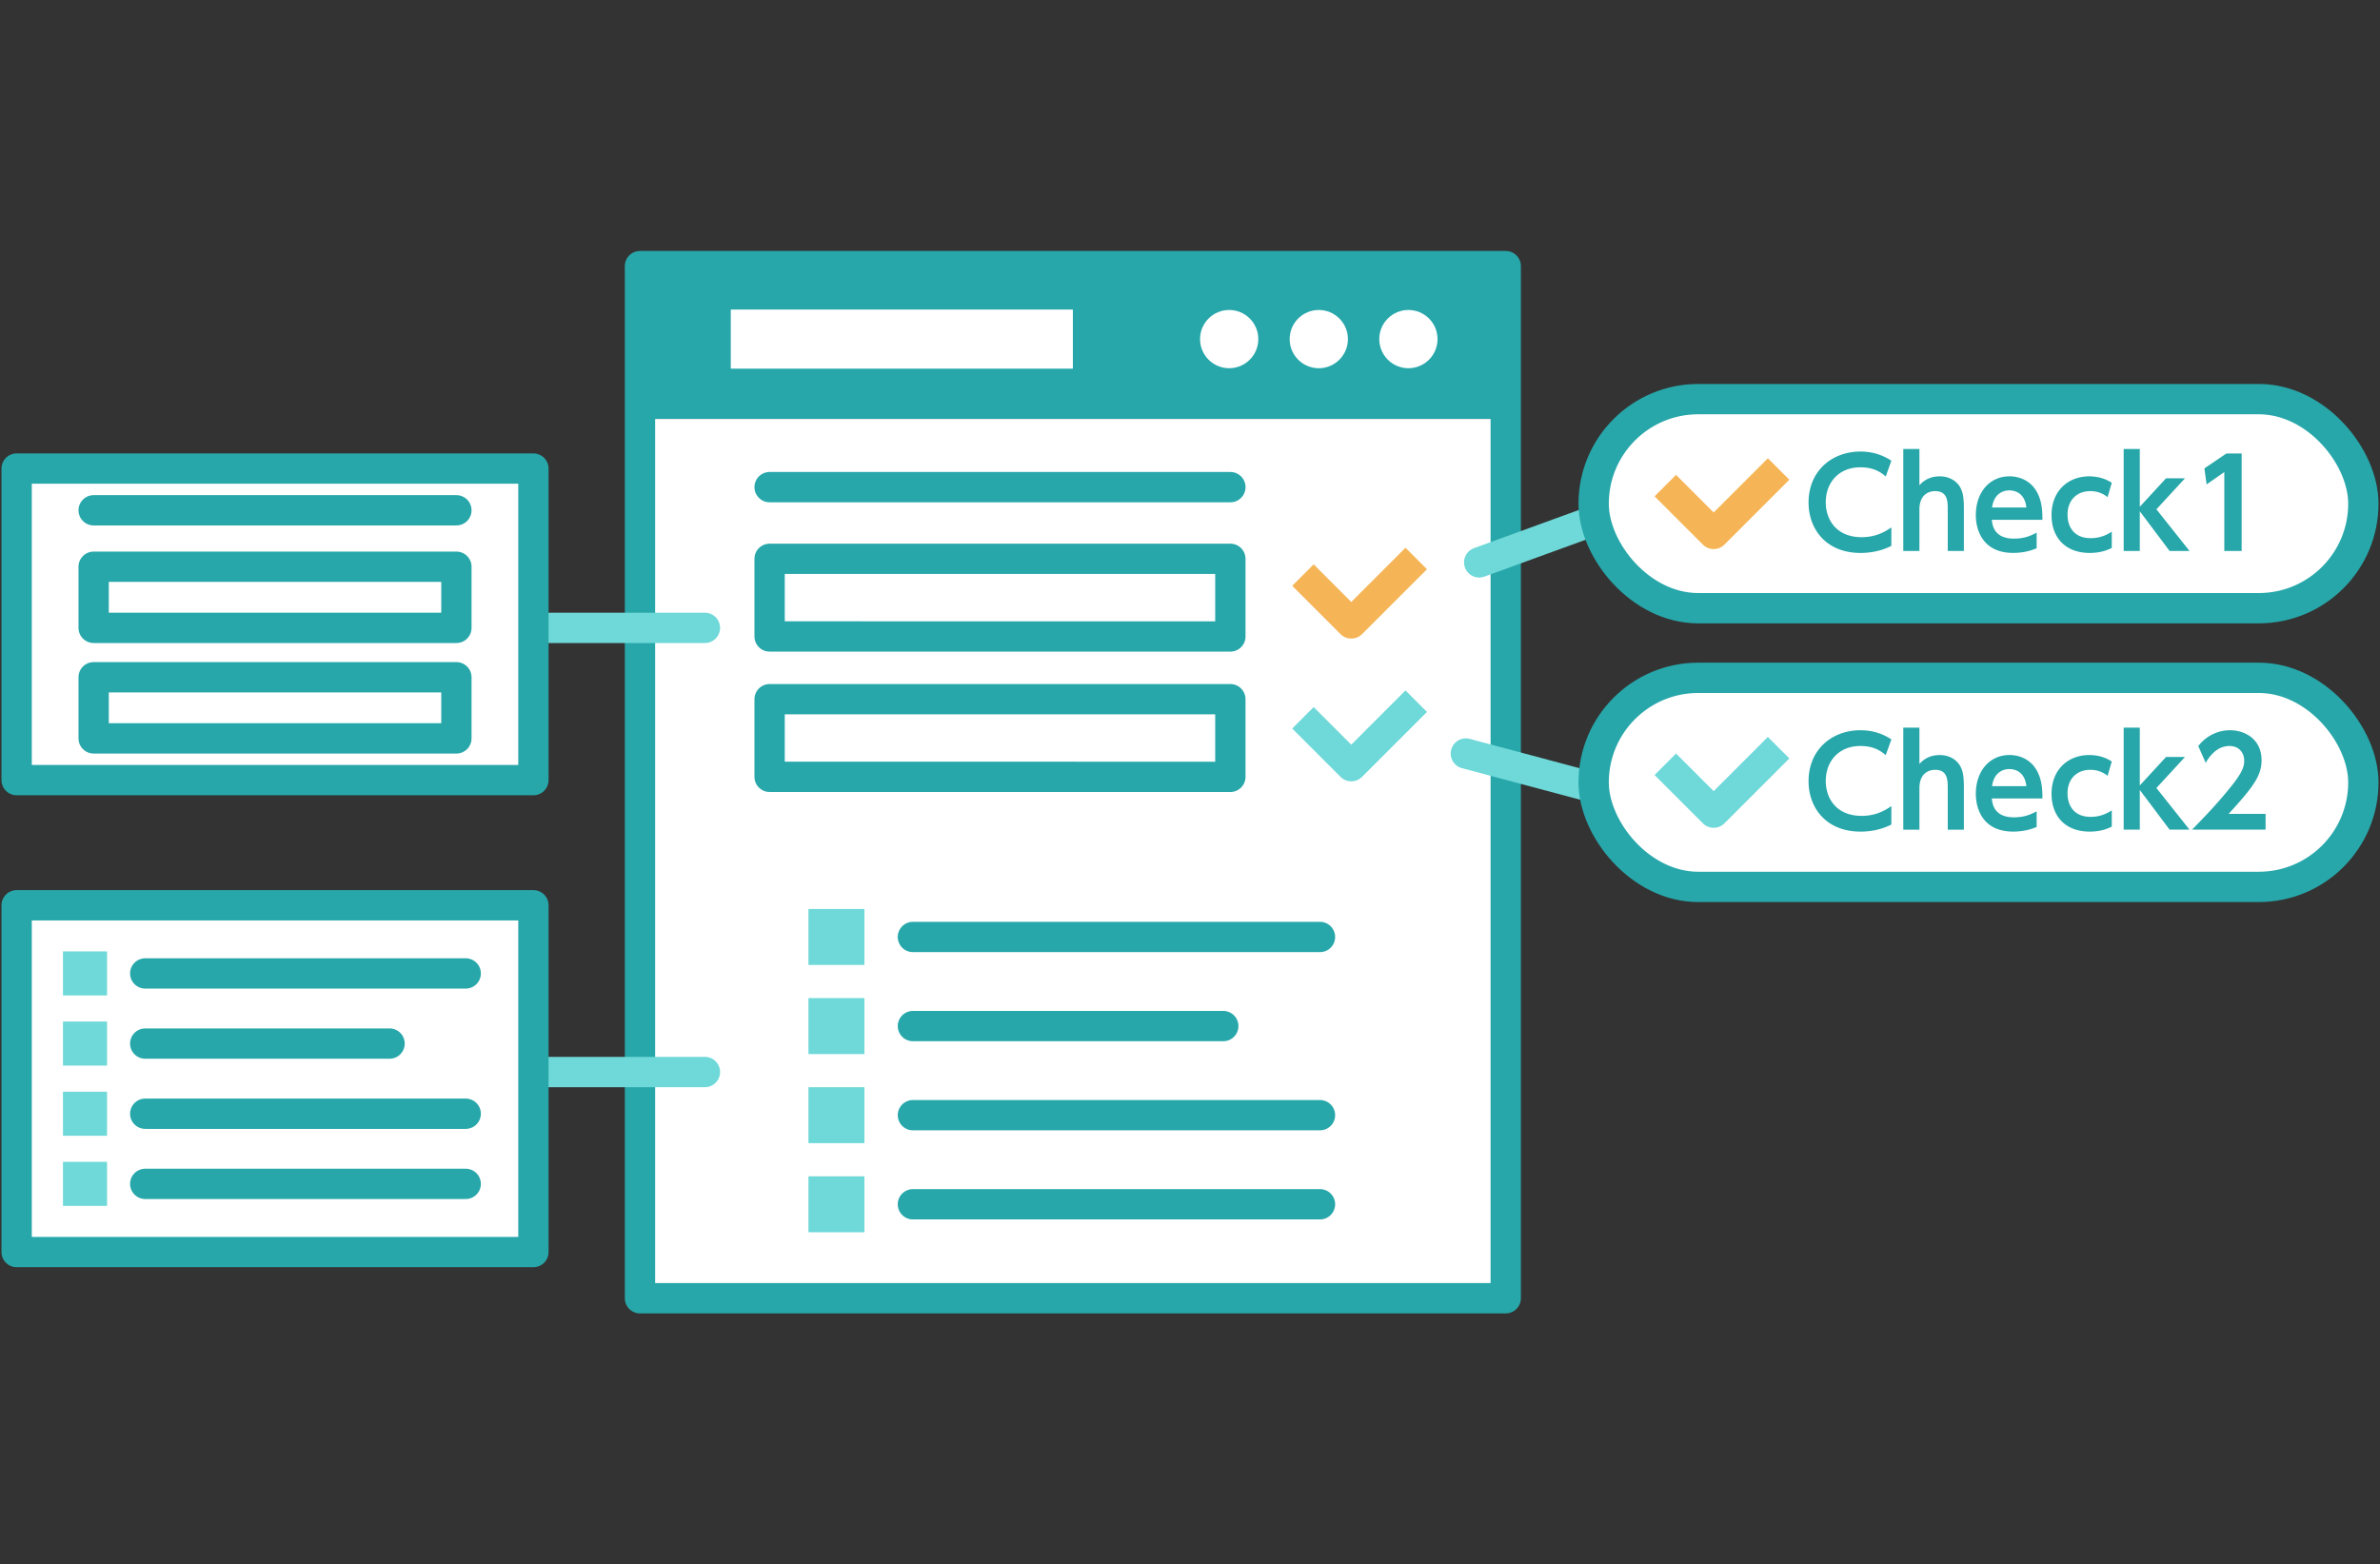 <svg xmlns="http://www.w3.org/2000/svg" width="143" height="94"><rect width="100%" height="100%" fill="#333333" stroke="none"/><path fill="#fff" d="M38.452 25.173h52.019v52.836H38.452z"/><path fill="none" stroke="#27a7aa" stroke-linecap="round" stroke-linejoin="round" stroke-width="1.821" d="M46.241 29.271h27.685"/><path fill="#27a7aa" d="M38.452 15.99h52.019v9.183H38.452z"/><path fill="none" stroke="#27a7aa" stroke-linecap="round" stroke-linejoin="round" stroke-width="1.821" d="M38.452 15.99h52.019v62.02H38.452z"/><path fill="#fff" d="M43.908 18.6h20.554v3.552H43.908z"/><circle cx="73.854" cy="20.376" r="1.75" fill="#fff"/><circle cx="79.238" cy="20.376" r="1.75" fill="#fff"/><circle cx="84.623" cy="20.376" r="1.75" fill="#fff"/><path fill="#fff" stroke="#27a7aa" stroke-linecap="round" stroke-linejoin="round" stroke-width="1.821" d="M46.241 33.579h27.684v4.666H46.241zm0 8.435h27.684v4.666H46.241z"/><path d="M81.19 38.372a.91.91 0 01-.645-.267l-2.904-2.904 1.29-1.29 2.26 2.26 3.257-3.257 1.29 1.29-3.901 3.901a.91.91 0 01-.645.267z" fill="#f5b556"/><path d="M81.19 46.948a.91.91 0 01-.645-.267l-2.904-2.904 1.29-1.29 2.26 2.26 3.257-3.257 1.29 1.29-3.901 3.901a.91.91 0 01-.645.267z" fill="#6fd8d8"/><path fill="none" stroke="#27a7aa" stroke-linecap="round" stroke-linejoin="round" stroke-width="1.821" d="M54.851 56.302H79.31"/><path fill="#6fd8d8" d="M48.575 54.621h3.362v3.362h-3.362z"/><path fill="none" stroke="#27a7aa" stroke-linecap="round" stroke-linejoin="round" stroke-width="1.821" d="M54.851 61.656h18.648"/><path fill="#6fd8d8" d="M48.575 59.975h3.362v3.362h-3.362z"/><path fill="none" stroke="#27a7aa" stroke-linecap="round" stroke-linejoin="round" stroke-width="1.821" d="M54.851 67.01H79.31"/><path fill="#6fd8d8" d="M48.575 65.329h3.362v3.362h-3.362z"/><path fill="none" stroke="#27a7aa" stroke-linecap="round" stroke-linejoin="round" stroke-width="1.821" d="M54.851 72.364H79.31"/><path fill="#6fd8d8" d="M48.575 70.683h3.362v3.362h-3.362z"/><path fill="none" stroke="#6fd8d8" stroke-linecap="round" stroke-linejoin="round" stroke-width="1.821" d="M30.624 37.728h11.731m-11.731 26.69h11.731m46.522-30.626l8.596-3.129m-9.398 14.616l9.398 2.508"/><rect x="95.753" y="23.983" width="46.247" height="12.563" rx="6.282" ry="6.282" fill="#fff" stroke="#27a7aa" stroke-linecap="round" stroke-linejoin="round" stroke-width="1.821"/><path d="M102.963 32.994a.91.91 0 01-.645-.267l-2.904-2.904 1.29-1.29 2.26 2.26 3.257-3.257 1.29 1.29-3.901 3.901a.91.91 0 01-.645.267z" fill="#f5b556"/><path d="M113.641 32.799c-.205.104-.844.426-1.856.426-2.041 0-3.119-1.409-3.119-3.031 0-1.879 1.387-3.061 3.119-3.061.668 0 1.291.177 1.856.551l-.338.946c-.234-.197-.652-.55-1.519-.55-1.329 0-2.085.946-2.085 2.099 0 1.058.646 2.1 2.158 2.1.932 0 1.497-.396 1.783-.588v1.108zm.716.308v-6.129h.969v2.181c.125-.133.484-.536 1.219-.536.675 0 1.093.374 1.255.704.169.338.198.668.198 1.321v2.459h-.969v-2.48c0-.484 0-1.116-.764-1.116-.154 0-.939.037-.939 1.116v2.48h-.969zm5.32-1.871c.029.286.11 1.13 1.328 1.13.639 0 1.014-.176 1.365-.359v.939c-.22.088-.689.278-1.409.278-1.835 0-2.245-1.387-2.245-2.268 0-1.38.836-2.334 2.025-2.334.477 0 1.351.176 1.762 1.188.19.455.22.991.213 1.425h-3.039zm2.077-.742c-.11-.983-.837-1.027-1.027-1.027-.161 0-.903.037-1.035 1.027h2.062zm5.129 2.43c-.177.088-.595.301-1.321.301-1.461 0-2.297-.917-2.297-2.275 0-1.453.998-2.326 2.26-2.326.749 0 1.204.286 1.358.389l-.25.859a1.613 1.613 0 00-1.042-.36c-.814 0-1.365.551-1.365 1.409 0 .756.403 1.417 1.388 1.417.652 0 1.057-.257 1.27-.389v.976zm1.685-2.474l1.578-1.71h1.138l-1.718 1.864 1.989 2.503h-1.196l-1.791-2.386v2.386h-.969v-6.129h.969v3.472zm5.202-3.199h.918v5.856h-1.043v-4.741l-1.063.741-.133-.962 1.321-.895z" fill="#27a7aa"/><rect x="95.753" y="40.73" width="46.247" height="12.563" rx="6.282" ry="6.282" fill="#fff" stroke="#27a7aa" stroke-linecap="round" stroke-linejoin="round" stroke-width="1.821"/><path d="M102.963 49.741a.91.91 0 01-.645-.267l-2.904-2.904 1.29-1.29 2.26 2.26 3.257-3.257 1.29 1.29-3.901 3.901a.91.91 0 01-.645.267z" fill="#6fd8d8"/><path d="M113.641 49.545c-.205.104-.844.426-1.856.426-2.041 0-3.119-1.409-3.119-3.031 0-1.879 1.387-3.061 3.119-3.061.668 0 1.291.177 1.856.551l-.338.946c-.234-.197-.652-.55-1.519-.55-1.329 0-2.085.946-2.085 2.099 0 1.058.646 2.1 2.158 2.1.932 0 1.497-.396 1.783-.588v1.108zm.716.309v-6.129h.969v2.181c.125-.133.484-.536 1.219-.536.675 0 1.093.374 1.255.704.169.338.198.668.198 1.321v2.459h-.969v-2.48c0-.484 0-1.116-.764-1.116-.154 0-.939.037-.939 1.116v2.48h-.969zm5.32-1.872c.029.286.11 1.13 1.328 1.13.639 0 1.014-.176 1.365-.359v.939c-.22.088-.689.278-1.409.278-1.835 0-2.245-1.387-2.245-2.268 0-1.38.836-2.334 2.025-2.334.477 0 1.351.176 1.762 1.188.19.455.22.991.213 1.425h-3.039zm2.077-.742c-.11-.983-.837-1.027-1.027-1.027-.161 0-.903.037-1.035 1.027h2.062zm5.129 2.43c-.177.088-.595.301-1.321.301-1.461 0-2.297-.917-2.297-2.275 0-1.453.998-2.326 2.26-2.326.749 0 1.204.286 1.358.389l-.25.859a1.613 1.613 0 00-1.042-.36c-.814 0-1.365.551-1.365 1.409 0 .756.403 1.417 1.388 1.417.652 0 1.057-.257 1.27-.389v.976zm1.685-2.474l1.578-1.71h1.138l-1.718 1.864 1.989 2.503h-1.196l-1.791-2.386v2.386h-.969v-6.129h.969v3.472zm7.558 1.71v.947h-4.419c.646-.66 1.351-1.387 2.092-2.282.889-1.064 1.042-1.453 1.042-1.864 0-.47-.308-.881-.88-.881-.845 0-1.292.771-1.432 1.013l-.447-1.006a2.396 2.396 0 011.894-.954c.946 0 1.908.565 1.908 1.799 0 .888-.426 1.541-1.982 3.229h2.225z" fill="#27a7aa"/><path fill="#fff" stroke="#27a7aa" stroke-linecap="round" stroke-linejoin="round" stroke-width="1.821" d="M1 28.156h31.049v18.72H1z"/><g stroke="#27a7aa" stroke-linecap="round" stroke-linejoin="round" stroke-width="1.821"><path fill="none" d="M5.627 30.663h21.795"/><path fill="#fff" d="M5.627 34.054h21.795v3.674H5.627zm0 6.641h21.795v3.674H5.627z"/></g><path fill="#fff" stroke="#27a7aa" stroke-linecap="round" stroke-linejoin="round" stroke-width="1.821" d="M1 54.397h31.049v20.838H1z"/><path fill="none" stroke="#27a7aa" stroke-linecap="round" stroke-linejoin="round" stroke-width="1.821" d="M8.726 58.493h19.256"/><path fill="#6fd8d8" d="M3.784 57.169h2.647v2.647H3.784z"/><path fill="none" stroke="#27a7aa" stroke-linecap="round" stroke-linejoin="round" stroke-width="1.821" d="M8.726 62.708h14.681"/><path fill="#6fd8d8" d="M3.784 61.384h2.647v2.647H3.784z"/><path fill="none" stroke="#27a7aa" stroke-linecap="round" stroke-linejoin="round" stroke-width="1.821" d="M8.726 66.923h19.256"/><path fill="#6fd8d8" d="M3.784 65.6h2.647v2.647H3.784z"/><path fill="none" stroke="#27a7aa" stroke-linecap="round" stroke-linejoin="round" stroke-width="1.821" d="M8.726 71.138h19.256"/><path fill="#6fd8d8" d="M3.784 69.815h2.647v2.647H3.784z"/></svg>